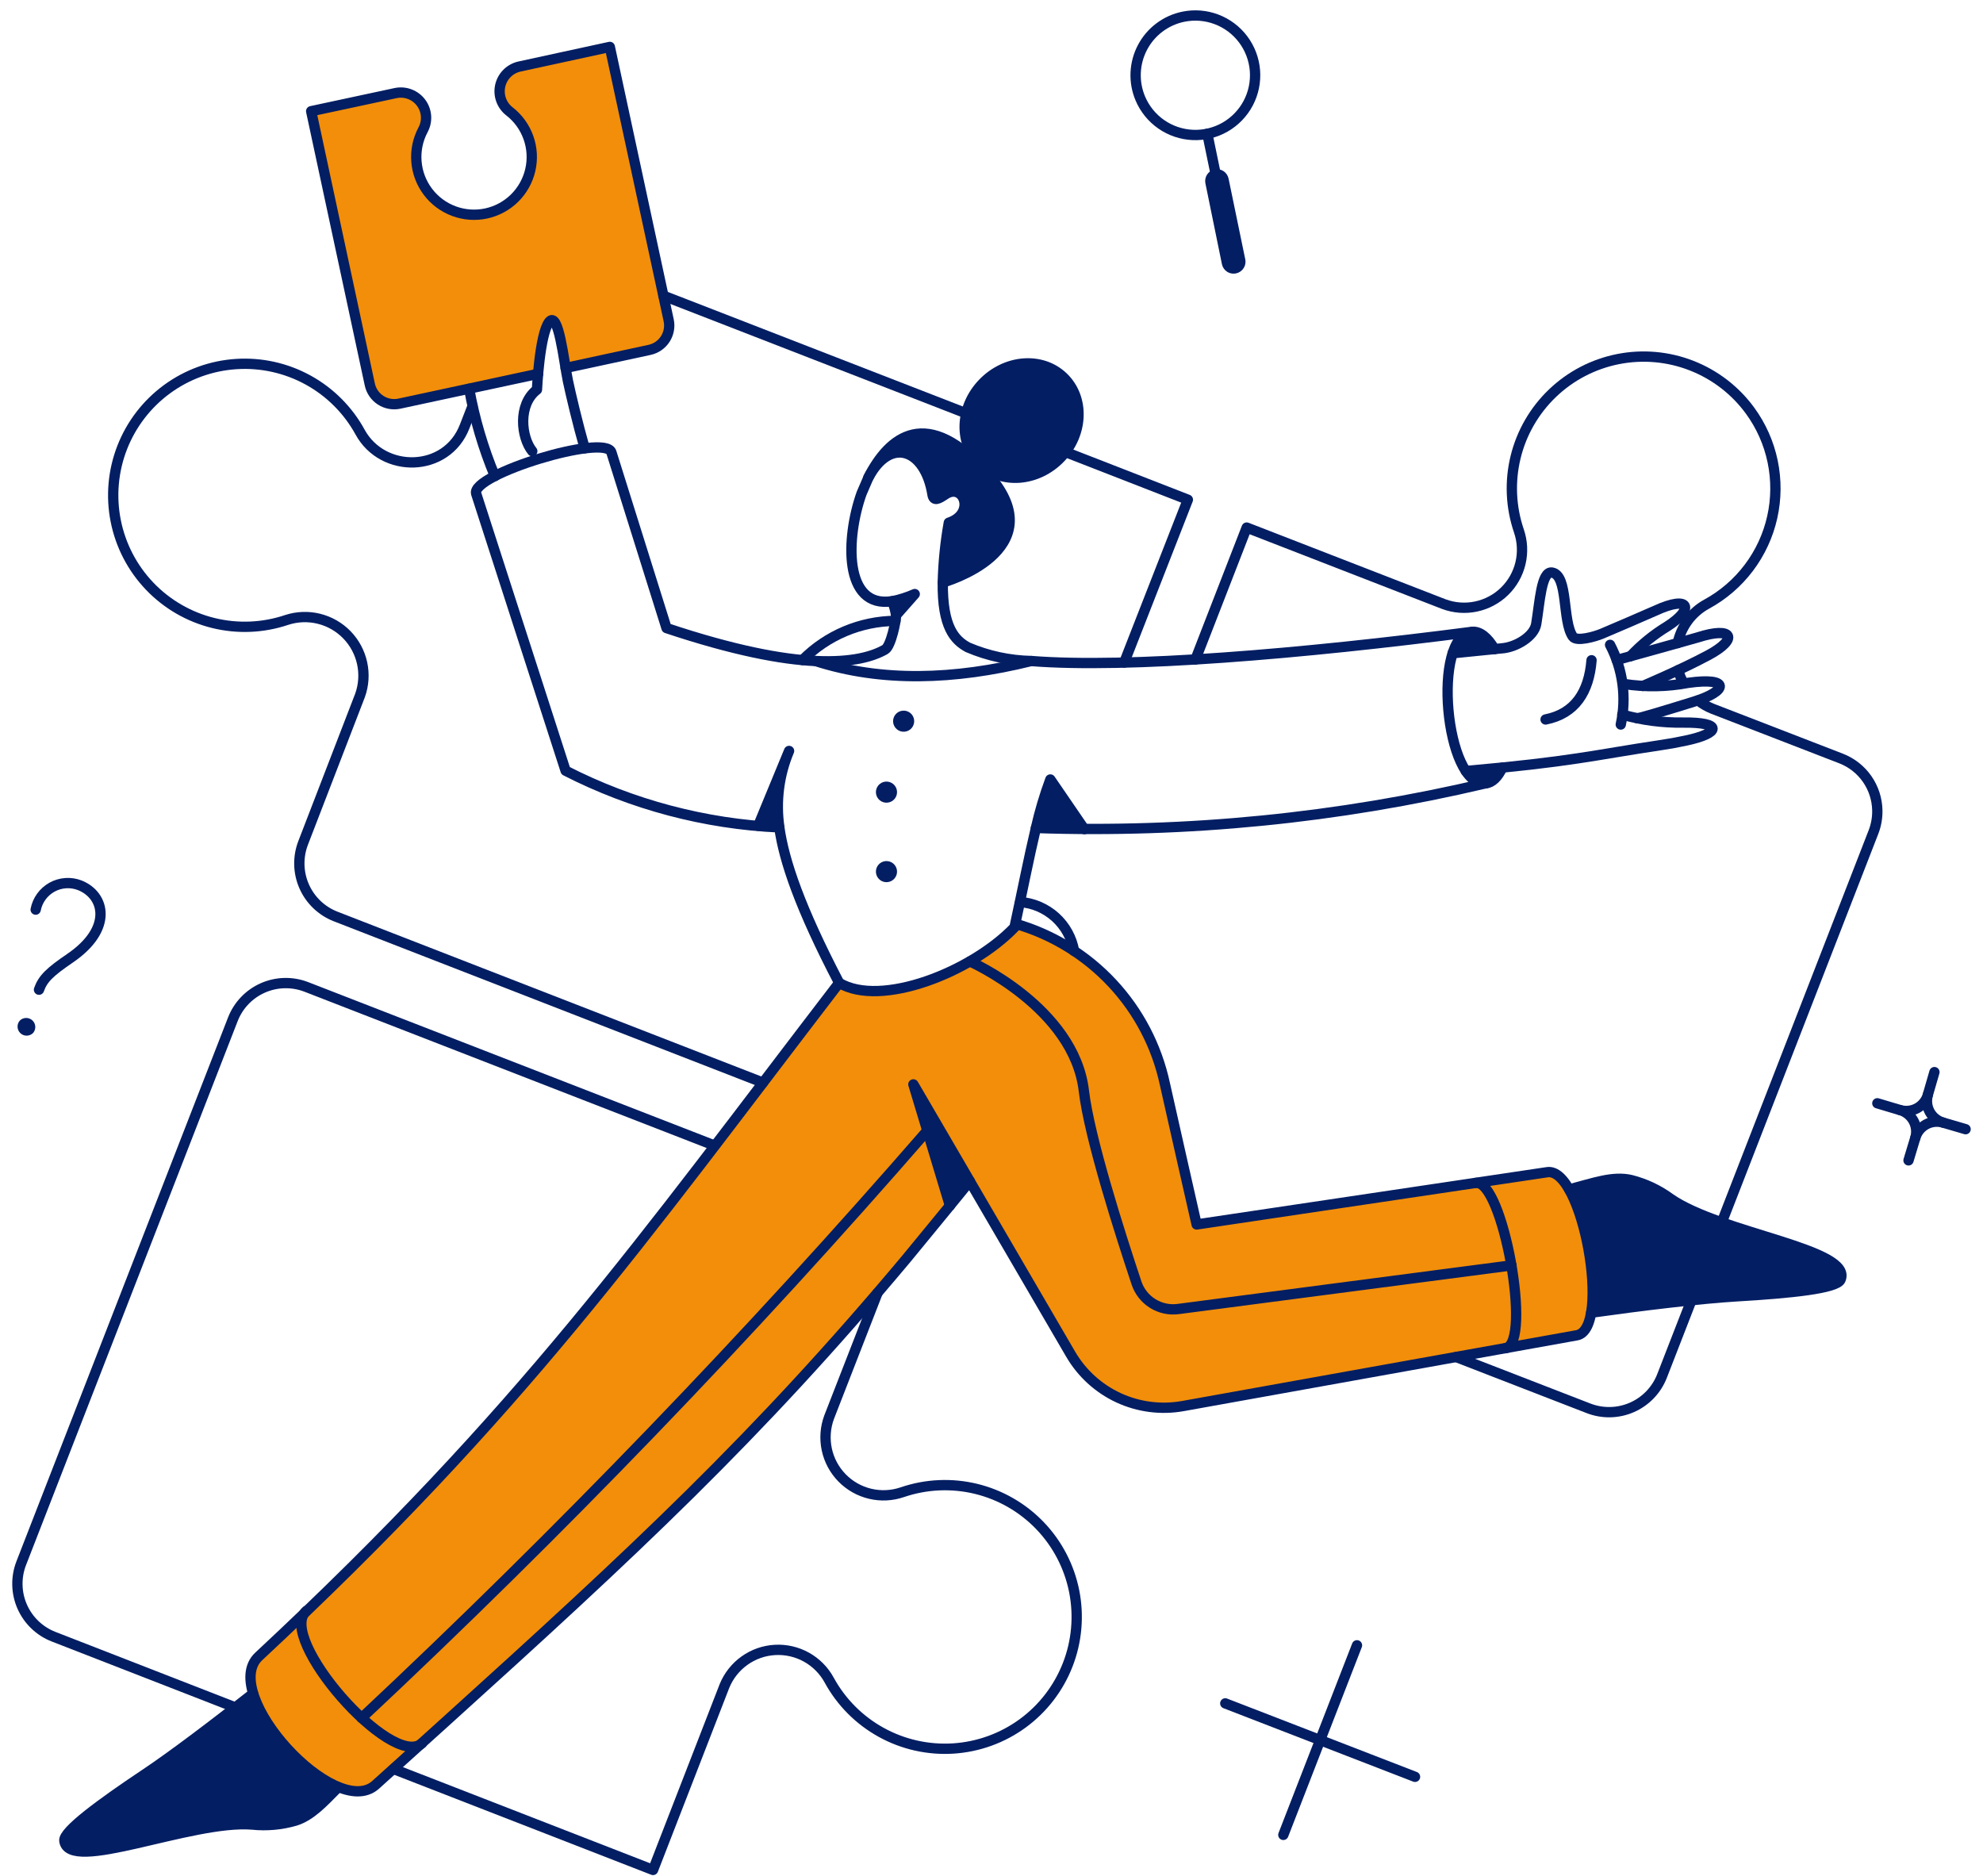 <svg xmlns="http://www.w3.org/2000/svg" width="148" height="140" viewBox="0 0 148 140" fill="none"><path d="M115.455 87.487L89.311 91.384C88.049 85.736 87.379 82.921 86.938 80.899C85.094 72.499 77.795 69.616 75.773 68.978C75.519 70.501 66.648 75.776 62.621 73.365C47.882 92.609 38.791 105.186 19.312 123.622C16.317 126.4 25.042 135.938 28.052 133.204C46.797 116.407 56.764 107.214 70.902 90.005L68.169 80.931L79.889 101.067C80.722 102.495 81.973 103.634 83.473 104.328C84.974 105.022 86.651 105.239 88.279 104.95L117.651 99.657C120.284 99.228 118.151 87 115.455 87.487Z" fill="#F28E0A"></path><path d="M49.906 23.901L45.514 3.501L38.753 4.955C38.402 5.037 38.082 5.216 37.829 5.473C37.577 5.729 37.402 6.052 37.326 6.404C37.25 6.756 37.275 7.122 37.399 7.46C37.523 7.799 37.74 8.094 38.026 8.314C38.677 8.815 39.171 9.493 39.45 10.266C39.729 11.039 39.781 11.875 39.6 12.677C39.42 13.479 39.014 14.212 38.43 14.791C37.847 15.37 37.11 15.77 36.307 15.944C35.504 16.117 34.667 16.058 33.897 15.773C33.126 15.488 32.453 14.988 31.957 14.333C31.461 13.678 31.162 12.894 31.096 12.075C31.03 11.256 31.2 10.435 31.585 9.709C31.753 9.392 31.828 9.033 31.8 8.675C31.773 8.317 31.644 7.974 31.429 7.686C31.215 7.399 30.922 7.178 30.587 7.049C30.252 6.921 29.887 6.891 29.535 6.962L23.224 8.314L27.617 28.714C27.721 29.196 28.013 29.617 28.427 29.884C28.842 30.151 29.346 30.243 29.828 30.139L40.195 27.914C40.292 26.862 40.481 24.712 40.98 24.046C41.547 23.291 41.954 25.806 42.23 27.463L48.483 26.111C48.965 26.006 49.385 25.715 49.652 25.3C49.919 24.886 50.01 24.382 49.906 23.901Z" fill="#F28E0A"></path><path d="M68.27 44.345L66.878 45.93C66.825 45.566 66.728 45.209 66.59 44.868C67.165 44.746 67.727 44.571 68.27 44.345Z" fill="#031E63"></path><path d="M78.389 58.173C77.952 59.355 77.592 60.565 77.314 61.794C79.117 61.866 79.233 61.91 80.949 61.91L78.389 58.173Z" fill="#031E63"></path><path d="M72.388 88.156C71.894 88.781 71.385 89.392 70.905 90.002L68.172 80.929L72.388 88.156Z" fill="#031E63"></path><path d="M73.795 35.461C69.174 30.168 66.351 32.611 64.811 35.635C66.44 32.552 69.013 33.483 69.595 36.886C69.653 37.278 69.871 37.249 69.915 37.22C70.148 37.158 70.365 37.05 70.555 36.9C71.907 35.955 72.838 38.325 70.816 39.009C70.554 40.478 70.403 41.965 70.365 43.458C70.365 43.458 78.754 41.12 73.795 35.461Z" fill="#031E63"></path><path d="M79.146 34.167C77.43 35.955 74.744 36.169 73.141 34.632C71.537 33.094 71.628 30.4 73.344 28.612C75.06 26.823 77.746 26.609 79.35 28.146C80.953 29.684 80.862 32.378 79.146 34.167Z" fill="#031E63"></path><path d="M18.892 126.397C10.055 133.342 4.657 136.218 4.8 137.375C5.106 139.862 14.237 135.79 18.817 136.168C19.901 136.282 20.998 136.184 22.045 135.878C23.223 135.514 24.111 134.525 25.244 133.376C22.336 131.916 20.072 129.43 18.892 126.397Z" fill="#031E63"></path><path d="M124.66 89.45C121.439 87.217 120.068 87.996 117.114 88.766C118.497 91.625 119.066 94.81 118.757 97.97C122.494 97.448 126.914 96.909 129.648 96.746C133.618 96.516 137.092 96.165 137.369 95.51C138.36 93.216 128.41 92.096 124.66 89.45Z" fill="#031E63"></path><path d="M111.542 48.444L108.46 48.75C109.158 46.744 110.48 46.597 111.542 48.444Z" fill="#031E63"></path><path d="M112.124 57.286C111.44 58.799 110.35 58.857 109.419 57.505L112.124 57.286Z" fill="#031E63"></path><path d="M92.174 20.048C92.109 20.062 92.042 20.063 91.977 20.05C91.912 20.038 91.85 20.013 91.794 19.976C91.739 19.94 91.691 19.893 91.654 19.837C91.617 19.782 91.591 19.721 91.578 19.655L90.342 13.609C90.316 13.48 90.341 13.346 90.413 13.235C90.486 13.125 90.598 13.048 90.727 13.02C90.856 12.993 90.991 13.019 91.101 13.091C91.212 13.164 91.289 13.277 91.317 13.406L92.552 19.452C92.569 19.516 92.573 19.583 92.562 19.648C92.552 19.714 92.529 19.777 92.494 19.833C92.458 19.889 92.412 19.937 92.357 19.974C92.302 20.011 92.24 20.036 92.174 20.048Z" fill="#031E63"></path><path d="M58.876 56.05L56.58 61.648C57.104 61.691 57.642 61.721 58.165 61.75C57.874 59.821 58.119 57.849 58.876 56.05Z" fill="#031E63"></path><path d="M2.459 77.104C2.332 77.226 2.163 77.293 1.987 77.293C1.812 77.293 1.643 77.225 1.516 77.103C1.39 76.98 1.316 76.814 1.31 76.638C1.304 76.462 1.367 76.29 1.485 76.16C1.612 76.038 1.781 75.971 1.957 75.971C2.132 75.972 2.301 76.04 2.428 76.162C2.554 76.284 2.628 76.451 2.634 76.627C2.64 76.802 2.577 76.974 2.459 77.104Z" fill="#031E63"></path><path d="M68.226 53.738C68.237 53.842 68.228 53.947 68.198 54.047C68.168 54.148 68.119 54.241 68.053 54.322C67.987 54.403 67.905 54.469 67.813 54.519C67.72 54.568 67.619 54.598 67.515 54.607C67.411 54.617 67.306 54.606 67.207 54.575C67.107 54.543 67.014 54.493 66.935 54.425C66.855 54.358 66.789 54.275 66.741 54.182C66.694 54.089 66.665 53.988 66.657 53.884C66.641 53.677 66.706 53.473 66.84 53.315C66.973 53.156 67.164 53.057 67.37 53.038C67.576 53.018 67.781 53.081 67.942 53.212C68.102 53.343 68.204 53.532 68.226 53.738Z" fill="#031E63"></path><path d="M66.947 59.046C66.956 59.149 66.945 59.253 66.915 59.352C66.884 59.451 66.834 59.543 66.768 59.622C66.702 59.702 66.621 59.768 66.529 59.816C66.437 59.864 66.337 59.894 66.234 59.903C66.131 59.913 66.027 59.902 65.928 59.871C65.829 59.841 65.737 59.791 65.657 59.724C65.578 59.658 65.512 59.577 65.464 59.485C65.416 59.394 65.386 59.294 65.376 59.191C65.357 58.982 65.421 58.775 65.555 58.614C65.689 58.453 65.881 58.352 66.089 58.333C66.297 58.314 66.505 58.378 66.666 58.512C66.826 58.645 66.928 58.838 66.947 59.046Z" fill="#031E63"></path><path d="M66.947 64.978C66.956 65.081 66.945 65.185 66.915 65.284C66.884 65.383 66.834 65.475 66.768 65.554C66.702 65.634 66.621 65.7 66.529 65.748C66.437 65.796 66.337 65.826 66.234 65.835C66.131 65.845 66.027 65.834 65.928 65.803C65.829 65.773 65.737 65.723 65.657 65.657C65.578 65.59 65.512 65.509 65.464 65.418C65.416 65.326 65.386 65.226 65.376 65.123C65.357 64.914 65.421 64.707 65.555 64.546C65.689 64.385 65.881 64.284 66.089 64.265C66.297 64.246 66.505 64.31 66.666 64.444C66.826 64.578 66.928 64.77 66.947 64.978Z" fill="#031E63"></path><path d="M29.377 132.024L48.74 139.556L54.075 125.816C54.386 125.059 54.905 124.406 55.571 123.932C56.237 123.457 57.024 123.181 57.841 123.136C58.658 123.09 59.471 123.277 60.186 123.674C60.901 124.071 61.489 124.662 61.882 125.38C62.778 127.026 64.126 128.381 65.767 129.287C67.408 130.193 69.274 130.611 71.145 130.493C73.015 130.373 74.812 129.723 76.326 128.617C77.839 127.511 79.005 125.996 79.686 124.25C80.368 122.504 80.536 120.599 80.172 118.76C79.807 116.922 78.925 115.225 77.629 113.871C76.332 112.517 74.676 111.562 72.855 111.117C71.034 110.673 69.124 110.758 67.349 111.363C66.574 111.63 65.739 111.671 64.942 111.482C64.144 111.292 63.416 110.881 62.843 110.294C62.271 109.708 61.876 108.971 61.706 108.169C61.536 107.367 61.597 106.533 61.882 105.764L65.488 96.504" stroke="#031E63" stroke-width="0.769" stroke-linecap="round" stroke-linejoin="round"></path><path d="M17.567 127.43L4.001 122.149C2.953 121.741 2.11 120.933 1.657 119.904C1.432 119.394 1.311 118.845 1.299 118.288C1.287 117.731 1.385 117.177 1.587 116.658L17.378 76.073C17.58 75.553 17.882 75.078 18.268 74.676C18.654 74.273 19.115 73.95 19.626 73.726C20.136 73.502 20.686 73.381 21.243 73.369C21.801 73.358 22.355 73.456 22.874 73.659L53.334 85.495" stroke="#031E63" stroke-width="0.769" stroke-linecap="round" stroke-linejoin="round"></path><path d="M125.254 50.016C125.344 50.362 125.481 50.695 125.661 51.004" stroke="#031E63" stroke-width="0.769" stroke-linecap="round" stroke-linejoin="round"></path><path d="M125.214 47.995C125.343 47.383 125.603 46.806 125.976 46.303C126.35 45.801 126.828 45.386 127.378 45.087C128.608 44.416 129.681 43.491 130.525 42.372C131.369 41.253 131.964 39.967 132.27 38.599C132.576 37.231 132.587 35.814 132.301 34.442C132.016 33.07 131.44 31.775 130.613 30.644C129.507 29.131 127.992 27.966 126.246 27.285C124.5 26.604 122.596 26.436 120.757 26.801C118.919 27.166 117.223 28.048 115.87 29.344C114.516 30.64 113.56 32.295 113.116 34.116C112.672 35.937 112.756 37.846 113.361 39.62C113.628 40.396 113.669 41.231 113.481 42.029C113.292 42.827 112.88 43.555 112.294 44.128C111.707 44.701 110.969 45.095 110.167 45.265C109.365 45.435 108.531 45.373 107.762 45.087L93.047 39.373L89.221 49.217" stroke="#031E63" stroke-width="0.769" stroke-linecap="round" stroke-linejoin="round"></path><path d="M108.678 101.275L118.55 105.101C119.07 105.304 119.624 105.402 120.182 105.391C120.739 105.379 121.289 105.258 121.799 105.034C122.31 104.81 122.771 104.487 123.156 104.085C123.542 103.682 123.844 103.207 124.046 102.688L126.275 96.954M126.736 52.276C127.069 52.534 127.436 52.745 127.827 52.901L137.41 56.609C138.192 56.913 138.867 57.442 139.349 58.13C139.83 58.819 140.096 59.634 140.113 60.474C140.124 61.031 140.026 61.585 139.823 62.105L128.504 91.22" stroke="#031E63" stroke-width="0.769" stroke-linecap="round" stroke-linejoin="round"></path><path d="M76.139 67.319C77.12 67.394 78.048 67.793 78.777 68.454C79.506 69.115 79.994 70 80.164 70.969" stroke="#031E63" stroke-width="0.769" stroke-linecap="round" stroke-linejoin="round"></path><path d="M59.895 49.259C61.73 47.407 64.223 46.357 66.831 46.337" stroke="#031E63" stroke-width="0.769" stroke-linecap="round" stroke-linejoin="round"></path><path d="M72.123 30.851L49.513 22.069" stroke="#031E63" stroke-width="0.769" stroke-linecap="round" stroke-linejoin="round"></path><path d="M83.902 49.449L88.656 37.293L79.583 33.76" stroke="#031E63" stroke-width="0.769" stroke-linecap="round" stroke-linejoin="round"></path><path d="M56.943 80.798L25.041 68.395C23.994 67.984 23.151 67.176 22.699 66.145C22.247 65.115 22.221 63.947 22.628 62.898L26.874 51.891C27.148 51.122 27.201 50.292 27.027 49.494C26.853 48.696 26.46 47.962 25.891 47.377C25.322 46.791 24.6 46.377 23.807 46.18C23.015 45.983 22.183 46.012 21.406 46.264C19.636 46.862 17.733 46.942 15.919 46.495C14.105 46.049 12.456 45.094 11.166 43.743C9.876 42.392 8.998 40.7 8.636 38.868C8.273 37.035 8.441 35.137 9.12 33.397C9.799 31.657 10.961 30.146 12.468 29.043C13.976 27.939 15.767 27.289 17.631 27.169C19.495 27.048 21.355 27.462 22.992 28.361C24.63 29.261 25.976 30.609 26.874 32.247C28.564 35.352 33.336 35.308 34.68 31.825L35.262 30.328" stroke="#031E63" stroke-width="0.769" stroke-linecap="round" stroke-linejoin="round"></path><path d="M66.587 44.87C67.166 44.754 67.731 44.574 68.271 44.335L66.879 45.915" stroke="#031E63" stroke-width="0.769" stroke-linecap="round" stroke-linejoin="round"></path><path d="M76.966 49.332C75.34 49.297 73.736 48.952 72.24 48.314C71.268 47.787 70.321 46.831 70.364 43.458C70.402 41.965 70.553 40.478 70.814 39.009C72.836 38.34 71.924 35.981 70.553 36.9C70.049 37.239 69.683 37.449 69.593 36.9C69.039 33.478 66.438 32.567 64.81 35.65L64.301 36.828C63.122 40.145 62.946 45.441 66.587 44.868C66.729 45.203 66.826 45.555 66.875 45.915C66.894 46.279 66.496 48.226 66.06 48.474C65.172 48.981 63.632 49.463 60.869 49.332" stroke="#031E63" stroke-width="0.769" stroke-linecap="round" stroke-linejoin="round"></path><path d="M109.396 57.54C117.347 56.845 118.892 56.365 124.014 55.599C124.629 55.509 125.24 55.397 125.846 55.265C128.422 54.72 128.609 53.887 125.599 53.927C124.071 53.947 122.548 53.747 121.077 53.331" stroke="#031E63" stroke-width="0.769" stroke-linecap="round" stroke-linejoin="round"></path><path d="M122.172 53.595C122.186 53.668 124.092 53.087 126.403 52.371C128.991 51.572 129.151 50.519 126.011 50.96C124.427 51.261 122.805 51.291 121.212 51.047" stroke="#031E63" stroke-width="0.769" stroke-linecap="round" stroke-linejoin="round"></path><path d="M120.66 49.26C120.66 49.26 126.344 47.686 126.694 47.576C129.373 46.709 129.777 47.678 127.494 48.899C125.4 50.019 122.608 51.195 122.608 51.195" stroke="#031E63" stroke-width="0.769" stroke-linecap="round" stroke-linejoin="round"></path><path d="M108.415 48.755C108.415 48.755 112.052 48.387 112.081 48.387C113.142 48.314 114.499 47.501 114.655 46.569C114.923 44.971 115.032 42.604 115.833 42.73C117.067 42.926 116.58 46.376 117.388 47.514C117.666 47.906 119.032 47.514 119.555 47.296C120.896 46.728 122.234 46.151 123.568 45.566C126.145 44.377 126.48 45.441 124.44 46.744C123.428 47.357 122.505 48.107 121.696 48.972" stroke="#031E63" stroke-width="0.769" stroke-linecap="round" stroke-linejoin="round"></path><path d="M120.166 48.125C121.124 49.952 121.407 52.058 120.965 54.073" stroke="#031E63" stroke-width="0.769" stroke-linecap="round" stroke-linejoin="round"></path><path d="M118.784 49.274C118.595 51.63 117.56 53.258 115.353 53.695" stroke="#031E63" stroke-width="0.769" stroke-linecap="round" stroke-linejoin="round"></path><path d="M77.314 61.794C77.593 60.565 77.953 59.355 78.391 58.173L80.93 61.881" stroke="#031E63" stroke-width="0.769" stroke-linecap="round" stroke-linejoin="round"></path><path d="M70.897 89.983L68.169 80.929L72.385 88.156" stroke="#031E63" stroke-width="0.769" stroke-linecap="round" stroke-linejoin="round"></path><path d="M62.629 73.354C47.623 92.925 39.133 105.153 19.311 123.62C16.326 126.404 25.017 135.927 28.036 133.202L33.24 128.506C47.363 115.74 56.478 107.277 67.644 93.943C67.644 93.943 71.889 88.781 72.383 88.156L79.901 101.053C80.732 102.483 81.982 103.624 83.483 104.319C84.984 105.013 86.663 105.228 88.291 104.935L117.679 99.655C120.311 99.216 118.132 87.016 115.454 87.486L89.31 91.383C89.31 91.383 87.277 82.429 86.938 80.884C86.332 78.074 84.978 75.48 83.016 73.378C81.055 71.276 78.562 69.744 75.8 68.945" stroke="#031E63" stroke-width="0.769" stroke-linecap="round" stroke-linejoin="round"></path><path d="M64.811 35.635C66.353 32.611 69.174 30.169 73.797 35.461C78.74 41.117 70.365 43.472 70.365 43.472" stroke="#031E63" stroke-width="0.769" stroke-linecap="round" stroke-linejoin="round"></path><path d="M79.147 34.167C77.431 35.955 74.745 36.169 73.141 34.632C71.538 33.094 71.629 30.4 73.345 28.612C75.061 26.823 77.747 26.609 79.35 28.146C80.954 29.684 80.863 32.378 79.147 34.167Z" stroke="#031E63" stroke-width="0.769" stroke-linecap="round" stroke-linejoin="round"></path><path d="M25.245 133.377C24.111 134.525 23.221 135.507 22.046 135.878C20.999 136.183 19.903 136.282 18.818 136.168C14.236 135.803 5.109 139.861 4.801 137.375C4.714 136.677 7.52 134.613 10.835 132.401C12.929 131.005 16.099 128.592 18.89 126.396" stroke="#031E63" stroke-width="0.769" stroke-linecap="round" stroke-linejoin="round"></path><path d="M117.112 88.766C118.959 88.287 120.383 87.751 121.736 88.069C122.789 88.336 123.781 88.804 124.658 89.446C128.421 92.077 138.348 93.208 137.367 95.509C137.089 96.163 133.617 96.513 129.646 96.745C126.912 96.906 122.492 97.443 118.755 97.969" stroke="#031E63" stroke-width="0.769" stroke-linecap="round" stroke-linejoin="round"></path><path d="M109.882 47.152C110.427 47.107 111.018 47.535 111.542 48.444" stroke="#031E63" stroke-width="0.769" stroke-linecap="round" stroke-linejoin="round"></path><path d="M112.125 57.286C111.805 57.984 111.368 58.421 110.874 58.464" stroke="#031E63" stroke-width="0.769" stroke-linecap="round" stroke-linejoin="round"></path><path d="M92.567 19.452C92.582 19.548 92.57 19.646 92.53 19.735C92.491 19.824 92.427 19.9 92.347 19.953C92.266 20.007 92.171 20.037 92.074 20.038C91.977 20.04 91.881 20.013 91.799 19.962C91.688 19.892 91.609 19.782 91.578 19.655L90.342 13.609C90.316 13.48 90.341 13.345 90.414 13.235C90.486 13.125 90.599 13.047 90.728 13.02C90.857 12.993 90.992 13.019 91.102 13.091C91.212 13.163 91.289 13.277 91.317 13.406L92.567 19.452Z" stroke="#031E63" stroke-width="0.769" stroke-linecap="round" stroke-linejoin="round"></path><path d="M90.109 9.985L90.836 13.504" stroke="#031E63" stroke-width="0.769" stroke-linecap="round" stroke-linejoin="round"></path><path d="M88.321 1.247C87.675 1.379 87.066 1.653 86.539 2.048C86.011 2.444 85.578 2.952 85.271 3.535C84.963 4.118 84.789 4.763 84.76 5.422C84.731 6.08 84.849 6.737 85.105 7.345C85.433 8.124 85.975 8.793 86.668 9.276C87.362 9.759 88.178 10.034 89.022 10.071C89.866 10.108 90.703 9.904 91.436 9.484C92.168 9.063 92.767 8.443 93.161 7.696C93.555 6.949 93.728 6.105 93.662 5.263C93.595 4.421 93.29 3.615 92.783 2.939C92.276 2.263 91.587 1.746 90.797 1.446C90.008 1.147 89.149 1.077 88.321 1.247Z" stroke="#031E63" stroke-width="0.769" stroke-linecap="round" stroke-linejoin="round"></path><path d="M141.816 82.848L140.114 82.339" stroke="#031E63" stroke-width="0.769" stroke-linecap="round" stroke-linejoin="round"></path><path d="M143.881 81.714L144.375 80.013" stroke="#031E63" stroke-width="0.769" stroke-linecap="round" stroke-linejoin="round"></path><path d="M142.441 86.6L142.95 84.913" stroke="#031E63" stroke-width="0.769" stroke-linecap="round" stroke-linejoin="round"></path><path d="M145.015 83.779L146.701 84.273" stroke="#031E63" stroke-width="0.769" stroke-linecap="round" stroke-linejoin="round"></path><path d="M145.018 83.779C144.594 83.654 144.237 83.367 144.024 82.98C143.812 82.593 143.761 82.137 143.884 81.712C143.759 82.136 143.472 82.493 143.085 82.706C142.697 82.919 142.242 82.969 141.817 82.847C142.241 82.971 142.598 83.258 142.811 83.646C143.024 84.033 143.074 84.489 142.952 84.913C143.076 84.489 143.363 84.132 143.751 83.919C144.138 83.707 144.594 83.656 145.018 83.779Z" stroke="#031E63" stroke-width="0.769" stroke-linecap="round" stroke-linejoin="round"></path><path d="M36.935 35.533C36.062 33.438 35.418 31.253 35.016 29.019" stroke="#031E63" stroke-width="0.769" stroke-linecap="round" stroke-linejoin="round"></path><path d="M40.163 27.899L29.811 30.124C29.329 30.228 28.825 30.137 28.411 29.869C27.996 29.602 27.705 29.181 27.601 28.699L23.224 8.299L29.535 6.946C29.887 6.874 30.252 6.903 30.588 7.032C30.924 7.16 31.216 7.382 31.43 7.67C31.644 7.959 31.771 8.303 31.796 8.662C31.82 9.021 31.742 9.379 31.57 9.695C31.185 10.419 31.015 11.239 31.081 12.058C31.145 12.876 31.443 13.659 31.938 14.314C32.432 14.969 33.103 15.469 33.873 15.756C34.642 16.042 35.477 16.103 36.28 15.932C37.082 15.76 37.819 15.363 38.404 14.787C38.989 14.21 39.397 13.479 39.58 12.679C39.764 11.879 39.715 11.043 39.439 10.27C39.164 9.497 38.674 8.818 38.026 8.314C37.742 8.095 37.526 7.8 37.403 7.463C37.28 7.127 37.255 6.762 37.331 6.412C37.407 6.061 37.581 5.74 37.833 5.484C38.085 5.229 38.404 5.05 38.753 4.969L45.514 3.501L49.906 23.901C50.01 24.383 49.918 24.886 49.651 25.301C49.384 25.715 48.963 26.007 48.481 26.111L42.214 27.463" stroke="#031E63" stroke-width="0.769" stroke-linecap="round" stroke-linejoin="round"></path><path d="M39.727 33.672C38.898 32.654 38.622 30.197 40.076 29.08C40.076 29.08 40.269 24.969 40.977 24.035C41.685 23.102 42.082 26.97 42.388 28.437C42.589 29.398 43.115 31.622 43.638 33.454" stroke="#031E63" stroke-width="0.769" stroke-linecap="round" stroke-linejoin="round"></path><path d="M56.586 61.631L58.892 56.044C58.136 57.843 57.885 59.813 58.165 61.744" stroke="#031E63" stroke-width="0.769" stroke-linecap="round" stroke-linejoin="round"></path><path d="M109.882 47.152C97.145 48.809 84.133 49.899 76.965 49.332C71.207 50.757 65.799 50.917 60.869 49.332C58.324 49.216 54.762 48.547 49.746 46.875L45.631 33.759C45.194 32.334 35.103 35.417 35.539 36.842L42.214 57.519C47.167 60.053 52.606 61.496 58.164 61.75C58.513 64.251 59.72 67.784 62.629 73.353C65.755 75.215 72.501 72.554 75.716 69.209C76.283 66.592 76.792 63.989 77.315 61.794C88.595 62.177 99.875 61.056 110.86 58.464C107.863 58.723 106.828 47.41 109.882 47.152Z" stroke="#031E63" stroke-width="0.769" stroke-linecap="round" stroke-linejoin="round"></path><path d="M22.872 120.218C20.589 122.207 29.224 132.08 31.495 130.105" stroke="#031E63" stroke-width="0.769" stroke-linecap="round" stroke-linejoin="round"></path><path d="M110.132 88.286C112.139 87.923 114.378 100.253 112.371 100.617" stroke="#031E63" stroke-width="0.769" stroke-linecap="round" stroke-linejoin="round"></path><path d="M101.278 122.791L95.781 136.939" stroke="#031E63" stroke-width="0.769" stroke-linecap="round" stroke-linejoin="round"></path><path d="M105.61 132.606L91.447 127.125" stroke="#031E63" stroke-width="0.769" stroke-linecap="round" stroke-linejoin="round"></path><path d="M2.91 73.862C3.201 73.034 3.725 72.539 5.237 71.507C8.438 69.321 7.839 66.815 5.949 66.068C5.615 65.94 5.257 65.885 4.9 65.91C4.543 65.935 4.195 66.037 3.882 66.21C3.569 66.384 3.297 66.624 3.087 66.913C2.876 67.203 2.731 67.535 2.663 67.886" stroke="#031E63" stroke-width="0.769" stroke-linecap="round" stroke-linejoin="round"></path><path d="M26.989 128.214C41.806 114.334 55.9 99.701 69.215 84.374" stroke="#031E63" stroke-width="0.769" stroke-linecap="round" stroke-linejoin="round"></path><path d="M72.389 71.754C72.389 71.754 80.166 75.186 80.895 81.423C81.301 84.898 83.6 92.082 84.821 95.745C85.032 96.381 85.458 96.924 86.026 97.279C86.594 97.635 87.268 97.782 87.932 97.694L112.812 94.437" stroke="#031E63" stroke-width="0.769" stroke-linecap="round" stroke-linejoin="round"></path></svg>